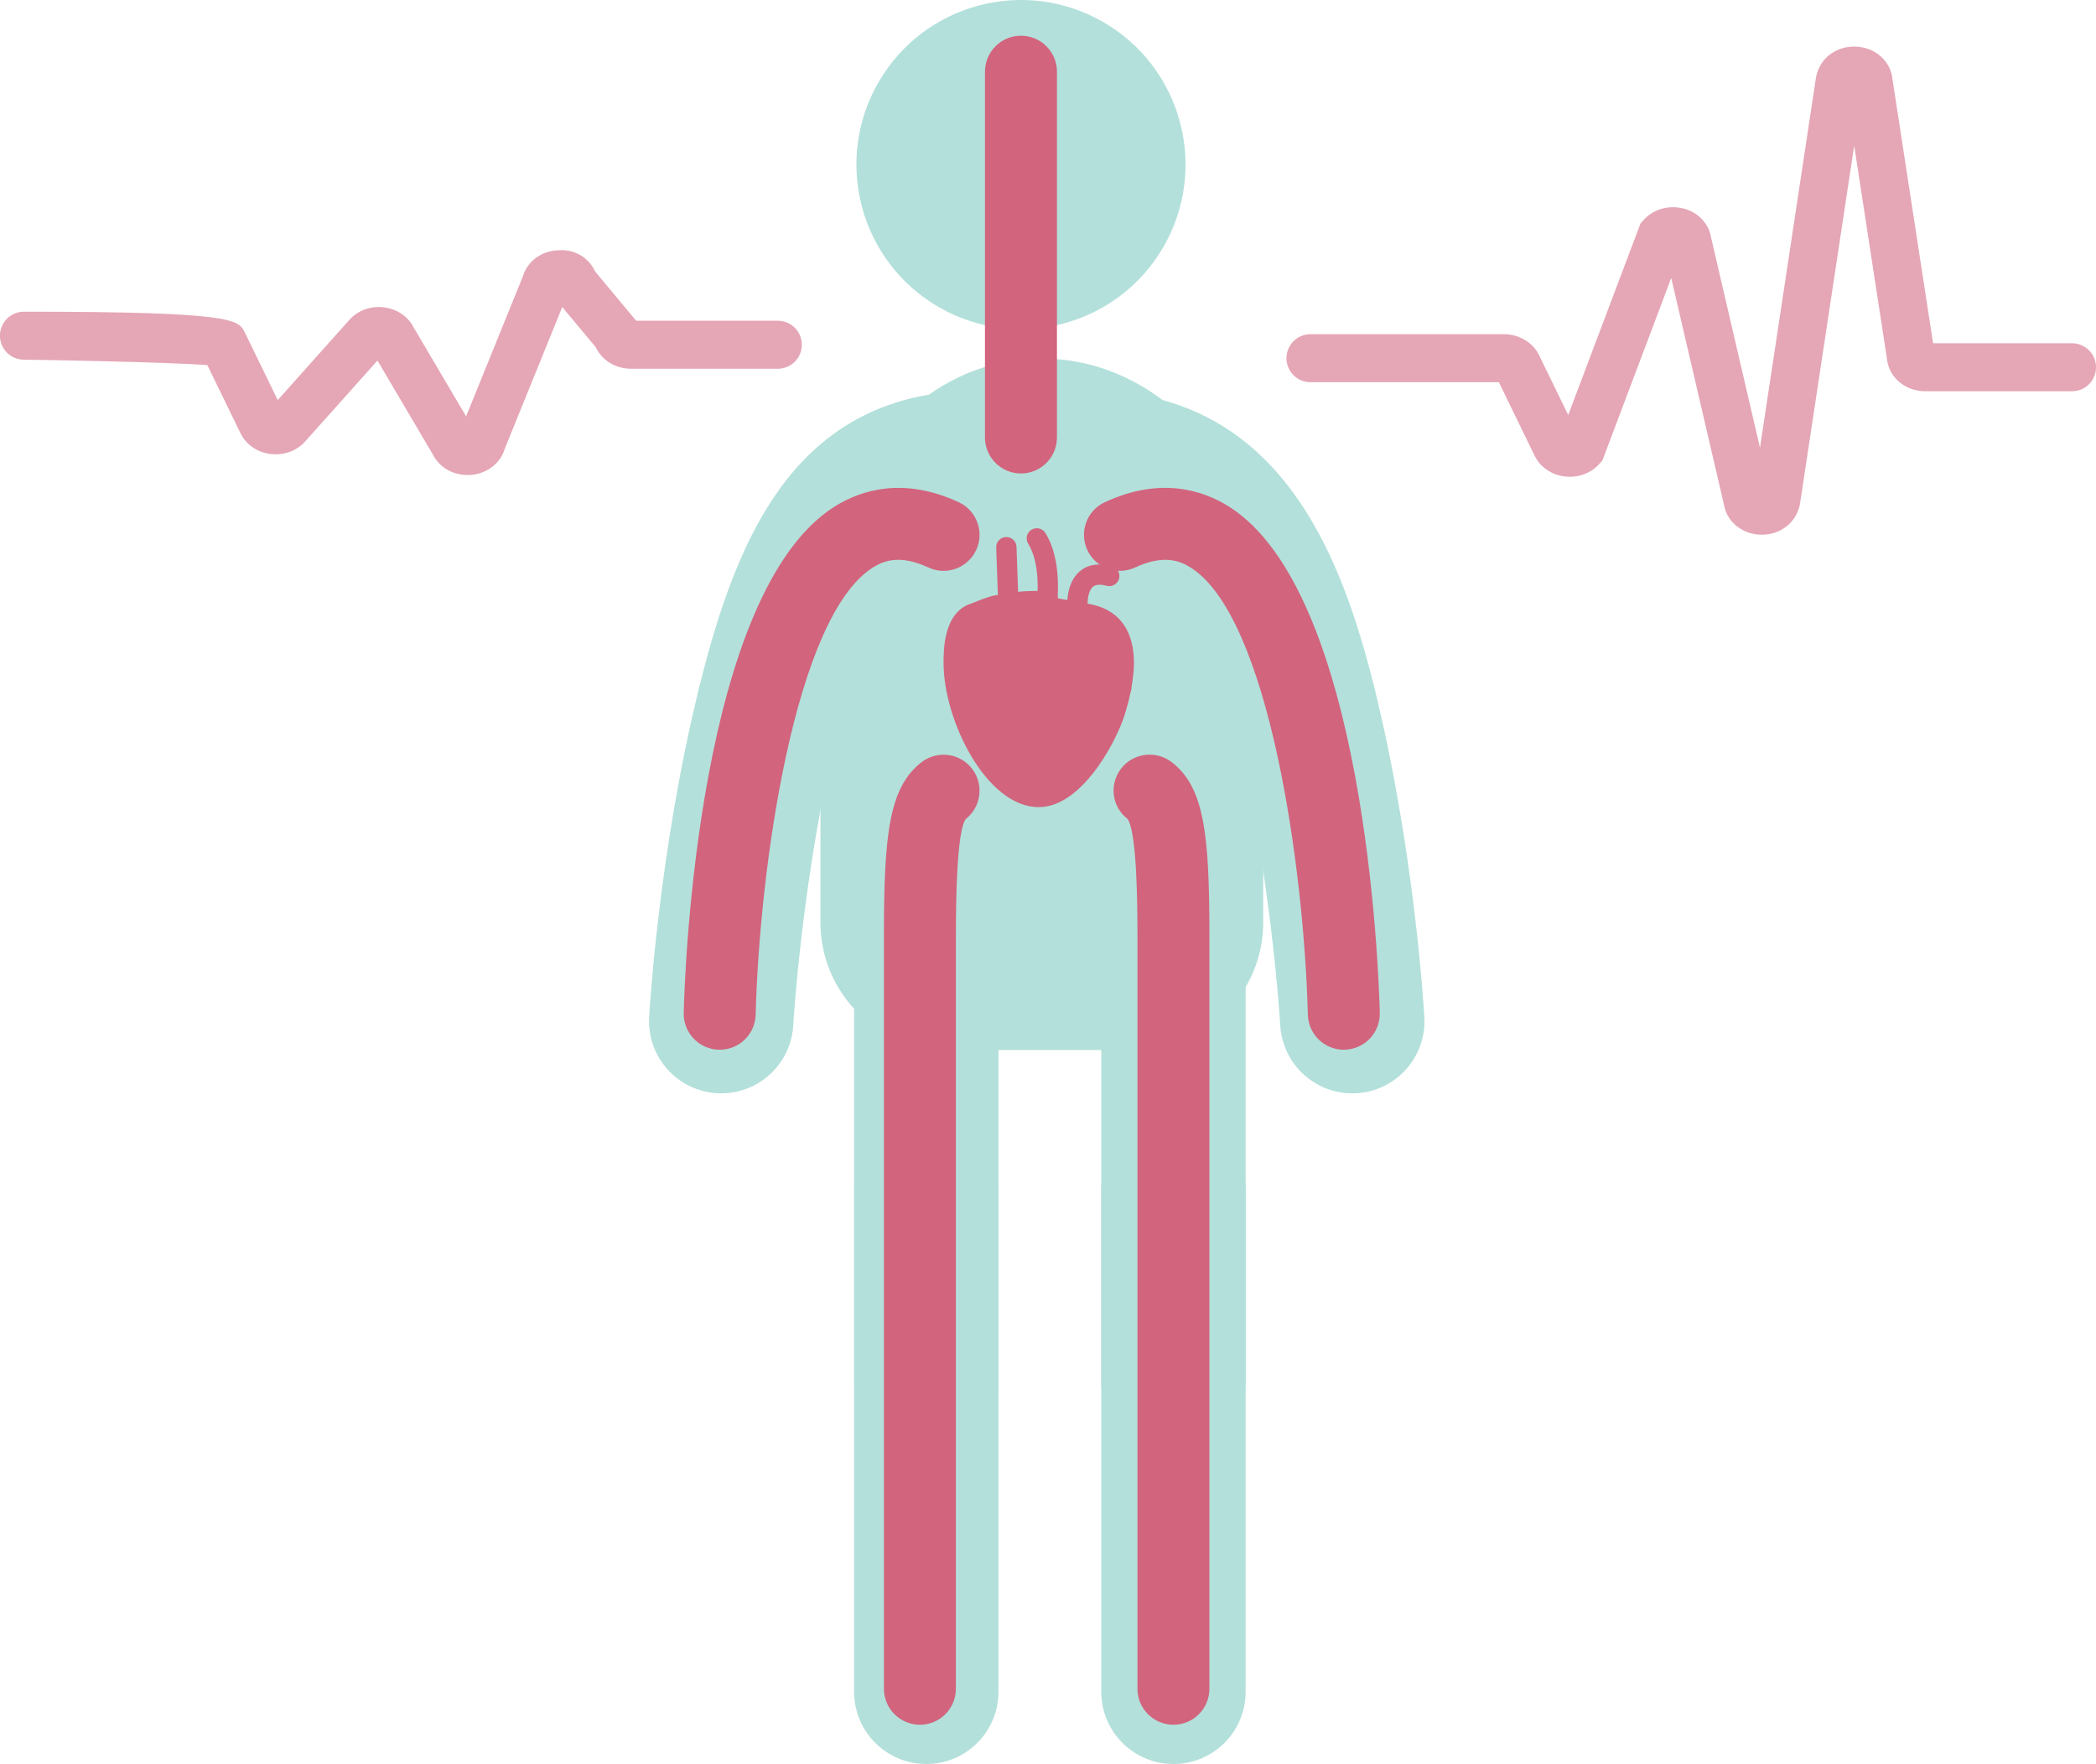 <?xml version="1.0" encoding="utf-8"?>
<!-- Generator: Adobe Illustrator 21.0.0, SVG Export Plug-In . SVG Version: 6.00 Build 0)  -->
<svg version="1.1" id="Layer_1" xmlns="http://www.w3.org/2000/svg" xmlns:xlink="http://www.w3.org/1999/xlink" x="0px" y="0px"
	 viewBox="0 0 87.356 73.519" style="enable-background:new 0 0 87.356 73.519;" xml:space="preserve">
<style type="text/css">
	.st0{fill:#B3E0DA;}
	.st1{fill:#D2647E;}
	.st2{fill:#E5A6B6;}
</style>
<g>
	<g id="XMLID_5979_">
		<g id="XMLID_6004_">
			<g>
				<g id="XMLID_170_">
					<g>
						<g id="XMLID_171_">
							
								<ellipse id="XMLID_172_" transform="matrix(0.5 -0.866 0.866 0.5 15.338 40.279)" class="st0" cx="42.551" cy="6.857" rx="6.858" ry="6.858"/>
						</g>
					</g>
				</g>
				<g id="XMLID_168_">
					<path id="XMLID_169_" class="st0" d="M38.605,73.519c-1.661,0-3.008-1.346-3.008-3.008V49.56c0-1.661,1.346-3.008,3.008-3.008
						c1.661,0,3.008,1.346,3.008,3.008v20.952C41.613,72.173,40.266,73.519,38.605,73.519z"/>
				</g>
				<g id="XMLID_166_">
					<path id="XMLID_167_" class="st0" d="M38.605,60.62c-1.661,0-3.008-1.346-3.008-3.008V40.358c0-1.661,1.346-3.008,3.008-3.008
						c1.661,0,3.008,1.346,3.008,3.008v17.255C41.613,59.274,40.266,60.62,38.605,60.62z"/>
				</g>
				<g id="XMLID_164_">
					<path id="XMLID_165_" class="st0" d="M48.906,73.519c-1.661,0-3.008-1.346-3.008-3.008V49.56c0-1.661,1.346-3.008,3.008-3.008
						c1.661,0,3.008,1.346,3.008,3.008v20.952C51.914,72.173,50.567,73.519,48.906,73.519z"/>
				</g>
				<g id="XMLID_162_">
					<path id="XMLID_163_" class="st0" d="M48.906,60.62c-1.661,0-3.008-1.346-3.008-3.008V40.358c0-1.661,1.346-3.008,3.008-3.008
						c1.661,0,3.008,1.346,3.008,3.008v17.255C51.914,59.274,50.567,60.62,48.906,60.62z"/>
				</g>
				<g id="XMLID_160_">
					<path id="XMLID_161_" class="st0" d="M56.357,45.567c-1.583,0-2.909-1.238-3-2.838c-0.004-0.063-0.378-6.429-1.927-12.667
						c-0.401-1.612,0.582-3.244,2.194-3.644c1.615-0.398,3.243,0.583,3.644,2.195c1.69,6.805,2.079,13.499,2.095,13.78
						c0.093,1.659-1.176,3.077-2.834,3.171C56.472,45.565,56.414,45.567,56.357,45.567z"/>
				</g>
				<g id="XMLID_158_">
					<path id="XMLID_159_" class="st0" d="M54.347,32.345c-1.349,0-2.577-0.915-2.917-2.284c-1.775-7.145-3.8-7.77-6.071-7.77
						c-0.022,0-0.042,0-0.066,0c-1.655,0-3.001-1.338-3.008-2.995c-0.007-1.661,1.334-3.013,2.995-3.02c0.019,0,0.039,0,0.058,0
						c7.857,0,10.502,6.59,11.929,12.336c0.401,1.612-0.582,3.244-2.194,3.644C54.831,32.316,54.587,32.345,54.347,32.345z"/>
				</g>
				<g id="XMLID_156_">
					<path id="XMLID_157_" class="st0" d="M30.061,45.567c-0.057,0-0.113-0.001-0.171-0.005c-1.658-0.093-2.928-1.512-2.835-3.171
						c0.016-0.281,0.405-6.975,2.095-13.78c0.401-1.613,2.034-2.592,3.644-2.195c1.612,0.401,2.595,2.032,2.194,3.644
						c-1.555,6.262-1.923,12.602-1.927,12.666C32.972,44.329,31.645,45.567,30.061,45.567z"/>
				</g>
				<g id="XMLID_154_">
					<path id="XMLID_155_" class="st0" d="M32.071,32.345c-0.24,0-0.483-0.029-0.727-0.089c-1.612-0.401-2.595-2.032-2.194-3.644
						c1.591-6.409,4.11-12.336,11.684-12.336c0.021,0,0.04,0,0.061,0c1.661,0.007,3.002,1.359,2.995,3.02
						c-0.007,1.657-1.352,2.995-3.008,2.995c-0.025-0.002-0.047,0-0.069,0c-2.284,0-4.045,0.602-5.825,7.77
						C34.648,31.43,33.421,32.345,32.071,32.345z"/>
				</g>
				<g id="XMLID_152_">
					<path id="XMLID_153_" class="st0" d="M52.646,25.576L52.646,25.576V25.07c0-0.156-0.032-0.303-0.046-0.456
						c-0.013-0.163-0.03-0.324-0.049-0.485c-0.01-0.053-0.012-0.108-0.023-0.161c-0.743-5.605-5.287-9.789-10.5-8.905
						c-3.928,0.666-6.887,4.281-7.641,8.663c-0.114,0.432-0.193,0.877-0.193,1.344v0.848v0v1.676v10.851
						c0,2.924,2.377,5.316,5.282,5.316l7.889,0c2.905,0,5.282-2.392,5.282-5.315v-10.85l0,0L52.646,25.576z"/>
				</g>
			</g>
		</g>
		<path id="XMLID_6042_" class="st1" d="M47.156,28.711c0.004-0.006,0.002-0.026-0.001-0.049c0.062-0.355,0.105-0.702,0.105-1.023
			c0-2.099-1.454-2.4-1.934-2.481c0.007-0.271,0.06-0.528,0.19-0.669c0.043-0.047,0.173-0.191,0.607-0.074
			c0.225,0.059,0.458-0.074,0.518-0.3c0.06-0.226-0.074-0.458-0.3-0.518c-0.768-0.204-1.212,0.061-1.449,0.321
			c-0.266,0.291-0.38,0.69-0.408,1.092c-0.127-0.023-0.257-0.048-0.396-0.075c-0.001-0.034,0.001-0.068,0-0.102l-0.004-0.01
			c0.035-0.671-0.001-1.779-0.513-2.607c-0.123-0.199-0.384-0.26-0.582-0.138c-0.199,0.123-0.26,0.384-0.137,0.582
			c0.36,0.582,0.41,1.4,0.393,1.966c-0.286,0.001-0.559,0.013-0.813,0.038l-0.067-1.874c-0.008-0.233-0.204-0.415-0.438-0.408
			c-0.233,0.008-0.416,0.204-0.408,0.438l0.071,1.988c-0.079-0.02-0.342,0.031-1.089,0.338c-1.176,0.35-1.176,1.931-1.176,2.493
			c0,2.369,1.777,6,3.968,6c1.903,0,3.382-3.05,3.624-3.993c0.083-0.271,0.151-0.539,0.204-0.806
			C47.133,28.797,47.145,28.752,47.156,28.711z"/>
		<path id="XMLID_6048_" class="st1" d="M29.996,43.75c-0.014,0-0.026,0-0.039-0.001c-0.828-0.021-1.482-0.709-1.462-1.537
			c0.046-1.788,0.609-17.57,6.317-21.117c1.07-0.665,2.832-1.235,5.143-0.165c0.752,0.348,1.079,1.239,0.731,1.991
			c-0.349,0.752-1.237,1.081-1.991,0.731c-1.175-0.544-1.845-0.29-2.3-0.01c-3.272,2.033-4.743,12.516-4.901,18.646
			C31.474,43.104,30.807,43.75,29.996,43.75z"/>
		<path id="XMLID_6051_" class="st1" d="M56.006,43.75c-0.811,0-1.478-0.646-1.498-1.462c-0.158-6.13-1.629-16.612-4.902-18.646
			c-0.452-0.28-1.123-0.534-2.299,0.01c-0.754,0.35-1.643,0.02-1.991-0.731c-0.348-0.751-0.021-1.643,0.731-1.991
			c2.309-1.071,4.069-0.501,5.143,0.165c5.708,3.546,6.271,19.329,6.316,21.117c0.021,0.828-0.633,1.517-1.461,1.537
			C56.032,43.75,56.02,43.75,56.006,43.75z"/>
		<path id="XMLID_6054_" class="st1" d="M38.34,71.883c-0.828,0-1.5-0.672-1.5-1.5V38.981c0-4.23,0.218-6.168,1.566-7.213
			c0.656-0.507,1.597-0.387,2.104,0.267c0.505,0.652,0.389,1.589-0.258,2.098c-0.189,0.246-0.413,1.292-0.413,4.849v31.401
			C39.84,71.211,39.168,71.883,38.34,71.883z"/>
		<path id="XMLID_6057_" class="st1" d="M48.906,71.883c-0.828,0-1.5-0.672-1.5-1.5V38.981c0-3.585-0.228-4.618-0.418-4.854
			c-0.654-0.508-0.768-1.443-0.26-2.098c0.508-0.655,1.456-0.768,2.111-0.261c1.349,1.045,1.566,2.982,1.566,7.213v31.401
			C50.406,71.211,49.734,71.883,48.906,71.883z"/>
		<path id="XMLID_6556_" class="st1" d="M42.551,19.733c-0.828,0-1.5-0.672-1.5-1.5V2.988c0-0.828,0.672-1.5,1.5-1.5
			s1.5,0.672,1.5,1.5v15.245C44.051,19.062,43.379,19.733,42.551,19.733z"/>
	</g>
	<path id="XMLID_6059_" class="st2" d="M73.424,22.285c-0.653,0-1.234-0.359-1.484-0.936l-0.056-0.171l-2.231-9.593l-2.87,7.608
		l-0.125,0.14c-0.361,0.403-0.912,0.597-1.474,0.521c-0.54-0.075-0.998-0.397-1.224-0.861l-1.491-3.064h-7.852c-0.553,0-1-0.447-1-1
		s0.447-1,1-1h8.067c0.629,0,1.203,0.345,1.463,0.878l1.212,2.491l3.013-7.984l0.124-0.139c0.371-0.416,0.938-0.61,1.511-0.517
		c0.551,0.088,1.004,0.43,1.214,0.913l0.056,0.171l2.075,8.921l2.336-15.449c0.146-0.752,0.782-1.259,1.555-1.273
		c0.012,0,0.023,0,0.034,0c0.763,0,1.405,0.48,1.569,1.178l1.72,11.187h5.791c0.553,0,1,0.447,1,1s-0.447,1-1,1H80.24
		c-0.764,0-1.409-0.485-1.57-1.181l-1.392-9.06l-2.261,14.948c-0.136,0.696-0.696,1.187-1.401,1.263
		C73.552,22.282,73.487,22.285,73.424,22.285z"/>
	<path id="XMLID_6067_" class="st2" d="M19.486,19.798c-0.625,0-1.185-0.33-1.45-0.864l-2.304-3.908l-3.011,3.37
		c-0.361,0.405-0.915,0.6-1.475,0.521c-0.541-0.076-0.998-0.398-1.224-0.863l-1.382-2.84c-1.607-0.12-6.986-0.222-7.643-0.223
		c-0.552-0.001-1-0.449-0.999-1.001c0-0.552,0.447-0.999,0.999-0.999c8.784,0,8.945,0.33,9.212,0.877l1.366,2.807l2.982-3.339
		c0.371-0.416,0.937-0.613,1.511-0.516c0.522,0.084,0.958,0.396,1.18,0.841l2.178,3.693l2.358-5.815
		c0.184-0.646,0.791-1.097,1.52-1.11c0.7-0.041,1.252,0.346,1.506,0.896l1.703,2.043h5.905c0.553,0,1,0.447,1,1s-0.447,1-1,1h-6.115
		c-0.653,0-1.221-0.356-1.472-0.895l-1.398-1.677l-2.39,5.892c-0.169,0.593-0.703,1.028-1.364,1.1
		C19.615,19.794,19.551,19.798,19.486,19.798z"/>
</g>
</svg>
